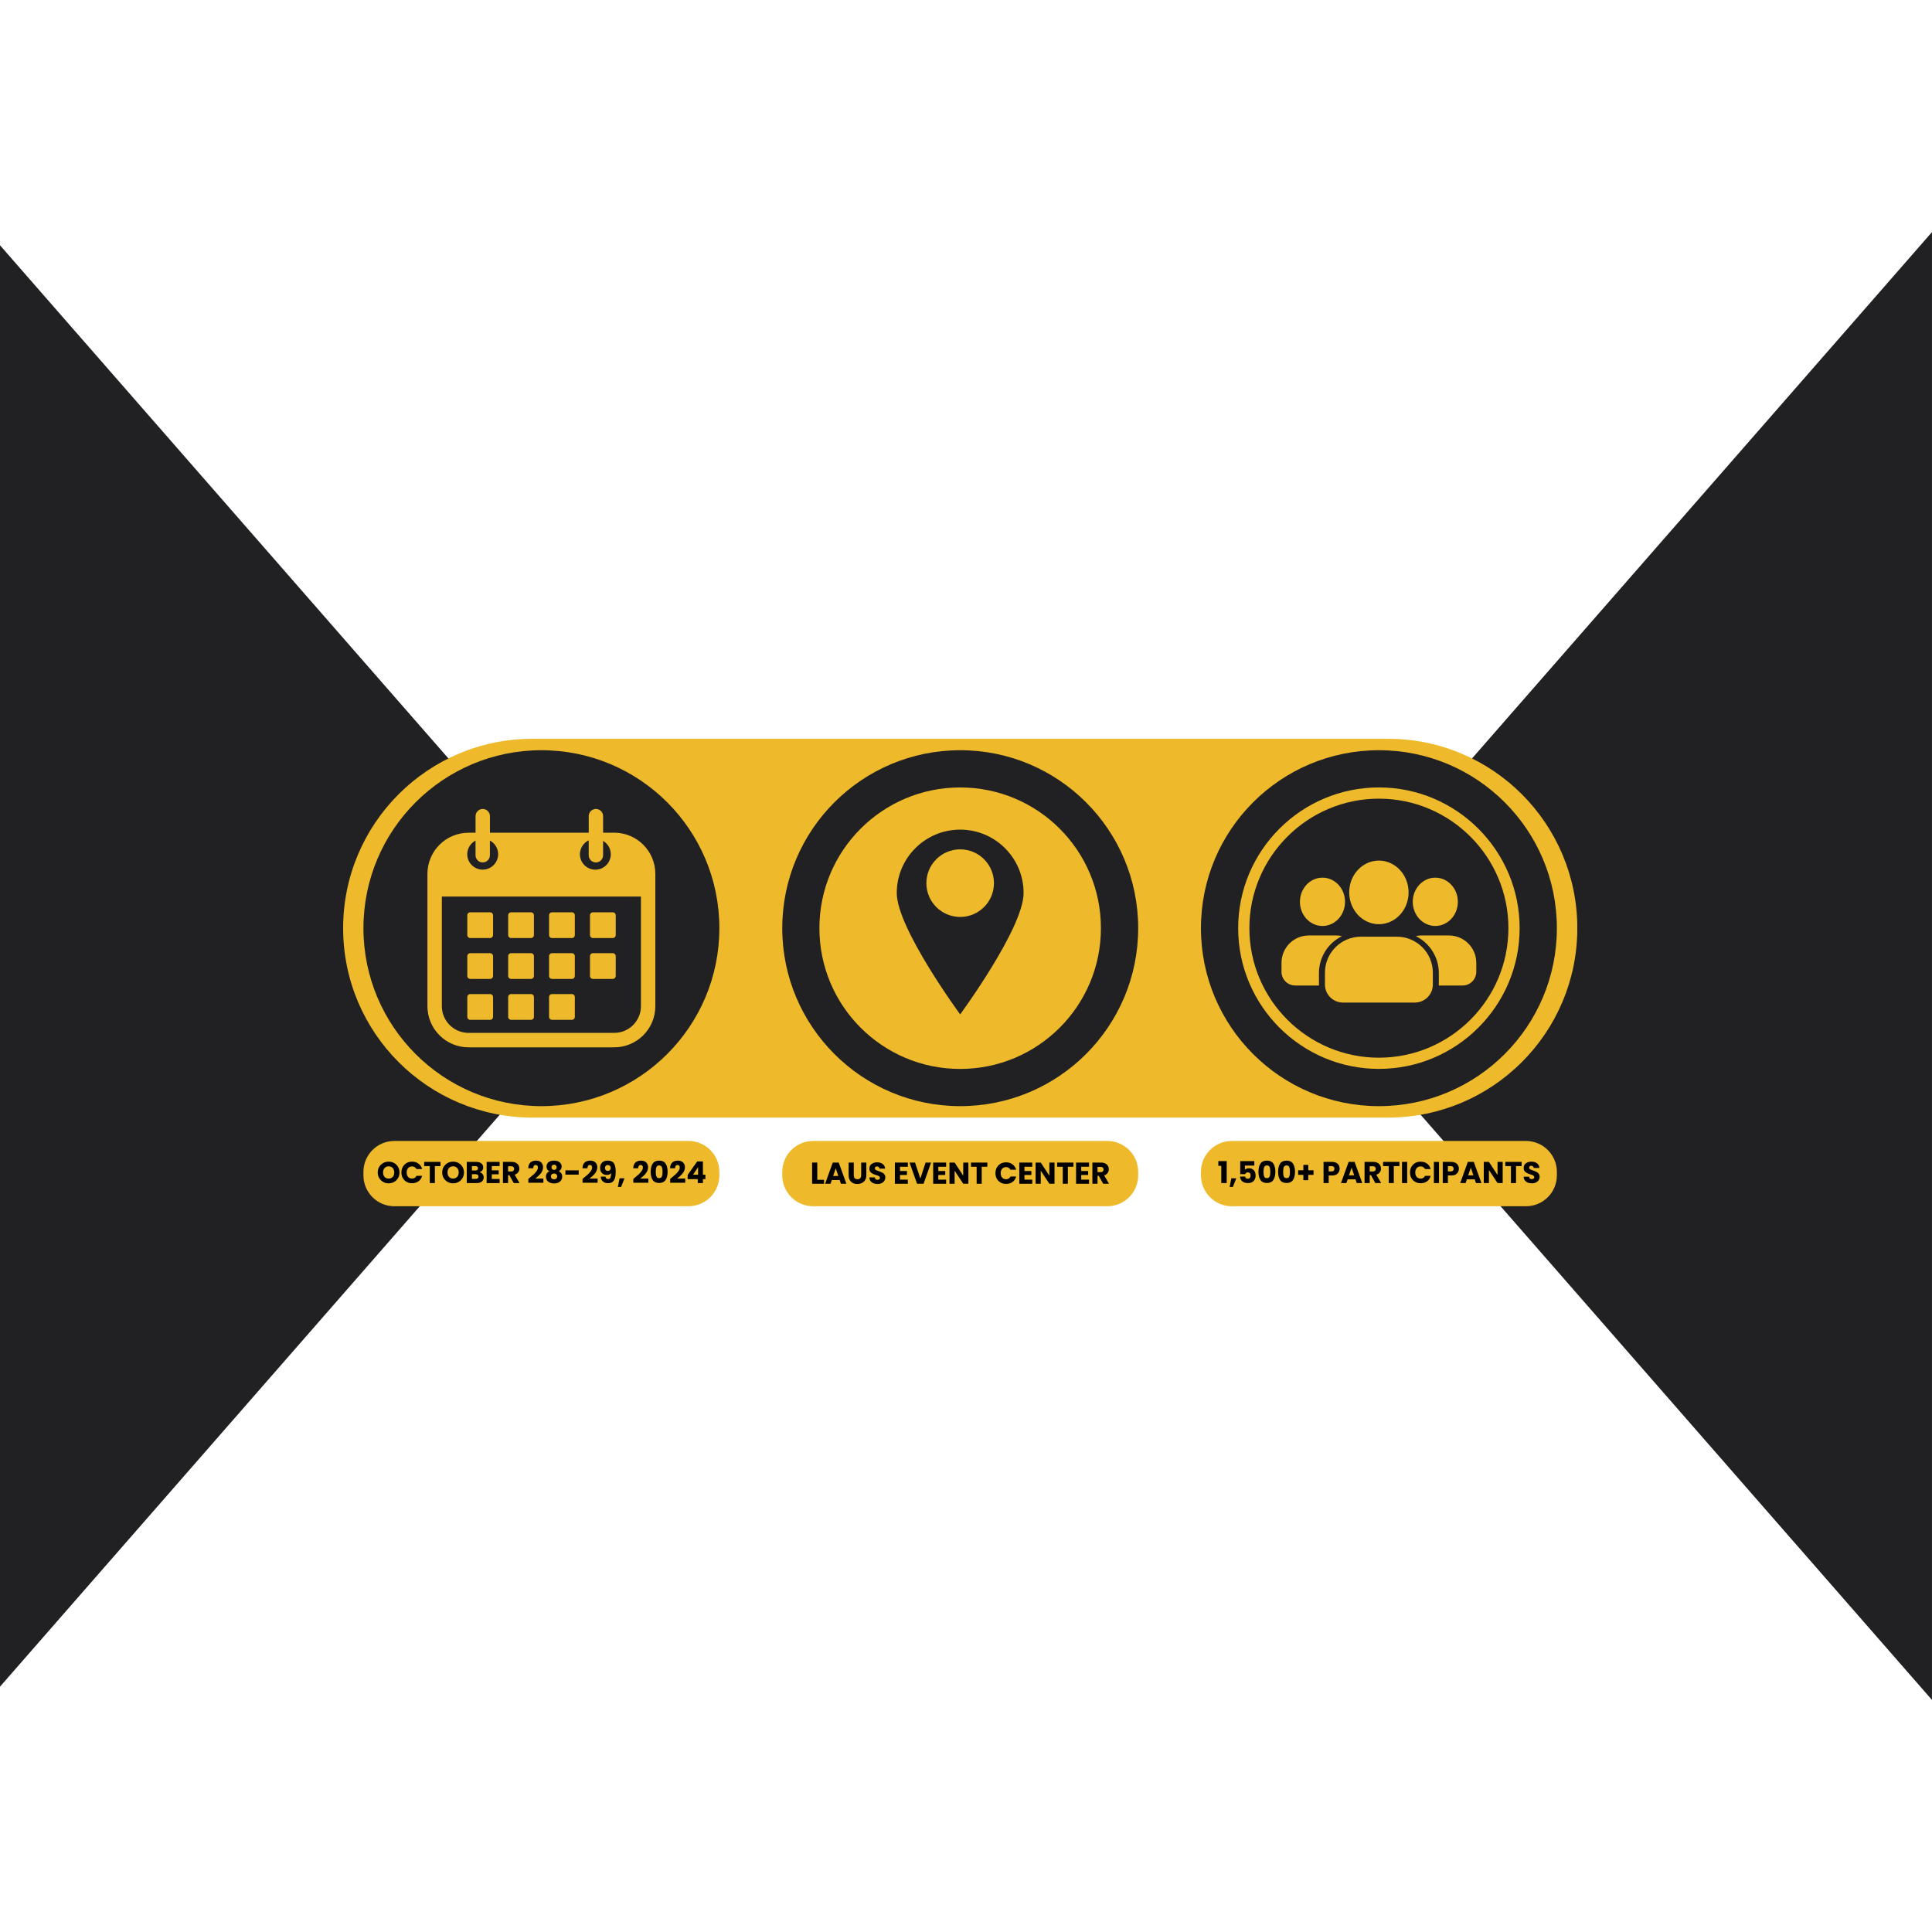 <svg xmlns="http://www.w3.org/2000/svg" xmlns:xlink="http://www.w3.org/1999/xlink" width="500" zoomAndPan="magnify" viewBox="0 0 375 375" height="500" preserveAspectRatio="xMidYMid meet" version="1.0"><defs><g/><clipPath id="fee72a4cae"><path d="M 0 47.57 L 122.234 47.57 L 122.234 327.387 L 0 327.387 Z M 0 47.57 " clip-rule="nonzero"/></clipPath><clipPath id="72c8b30329"><path d="M 122.234 187.496 L -0.004 47.602 L -0.004 327.387 Z M 122.234 187.496 " clip-rule="nonzero"/></clipPath><clipPath id="fc4bccd2b2"><path d="M 250.516 45.047 L 374.996 45.047 L 374.996 329.988 L 250.516 329.988 Z M 250.516 45.047 " clip-rule="nonzero"/></clipPath><clipPath id="f5384573c5"><path d="M 250.516 187.5 L 374.996 329.957 L 374.996 45.047 Z M 250.516 187.5 " clip-rule="nonzero"/></clipPath><clipPath id="3d23d874c3"><path d="M 66.602 143.395 L 306.434 143.395 L 306.434 216.922 L 66.602 216.922 Z M 66.602 143.395 " clip-rule="nonzero"/></clipPath><clipPath id="1bbb4a5395"><path d="M 269.395 143.395 C 289.699 143.395 306.156 159.855 306.156 180.16 C 306.156 200.465 289.699 216.922 269.395 216.922 L 103.367 216.922 C 83.062 216.922 66.602 200.465 66.602 180.16 C 66.602 159.855 83.062 143.395 103.367 143.395 Z M 269.395 143.395 " clip-rule="nonzero"/></clipPath><clipPath id="15059a00e8"><path d="M 70.543 145.617 L 139.629 145.617 L 139.629 214.703 L 70.543 214.703 Z M 70.543 145.617 " clip-rule="nonzero"/></clipPath><clipPath id="b7a2f53a2b"><path d="M 105.086 145.617 C 86.008 145.617 70.543 161.082 70.543 180.16 C 70.543 199.234 86.008 214.703 105.086 214.703 C 124.164 214.703 139.629 199.234 139.629 180.16 C 139.629 161.082 124.164 145.617 105.086 145.617 Z M 105.086 145.617 " clip-rule="nonzero"/></clipPath><clipPath id="9e37223033"><path d="M 151.836 145.617 L 220.922 145.617 L 220.922 214.703 L 151.836 214.703 Z M 151.836 145.617 " clip-rule="nonzero"/></clipPath><clipPath id="4575022ad2"><path d="M 186.379 145.617 C 167.301 145.617 151.836 161.082 151.836 180.16 C 151.836 199.234 167.301 214.703 186.379 214.703 C 205.457 214.703 220.922 199.234 220.922 180.16 C 220.922 161.082 205.457 145.617 186.379 145.617 Z M 186.379 145.617 " clip-rule="nonzero"/></clipPath><clipPath id="538e13516c"><path d="M 233.102 145.617 L 302.188 145.617 L 302.188 214.703 L 233.102 214.703 Z M 233.102 145.617 " clip-rule="nonzero"/></clipPath><clipPath id="ce4fd56c47"><path d="M 267.645 145.617 C 248.566 145.617 233.102 161.082 233.102 180.16 C 233.102 199.234 248.566 214.703 267.645 214.703 C 286.723 214.703 302.188 199.234 302.188 180.16 C 302.188 161.082 286.723 145.617 267.645 145.617 Z M 267.645 145.617 " clip-rule="nonzero"/></clipPath><clipPath id="58926fc2b3"><path d="M 70.543 221.461 L 139.629 221.461 L 139.629 234.133 L 70.543 234.133 Z M 70.543 221.461 " clip-rule="nonzero"/></clipPath><clipPath id="94e9f9f563"><path d="M 76.543 221.461 L 133.629 221.461 C 136.941 221.461 139.629 224.148 139.629 227.461 L 139.629 228.133 C 139.629 231.445 136.941 234.133 133.629 234.133 L 76.543 234.133 C 73.23 234.133 70.543 231.445 70.543 228.133 L 70.543 227.461 C 70.543 224.148 73.23 221.461 76.543 221.461 Z M 76.543 221.461 " clip-rule="nonzero"/></clipPath><clipPath id="00ed61c42f"><path d="M 151.836 221.461 L 220.926 221.461 L 220.926 234.133 L 151.836 234.133 Z M 151.836 221.461 " clip-rule="nonzero"/></clipPath><clipPath id="4e3cd08852"><path d="M 157.836 221.461 L 214.922 221.461 C 218.234 221.461 220.922 224.148 220.922 227.461 L 220.922 228.133 C 220.922 231.445 218.234 234.133 214.922 234.133 L 157.836 234.133 C 154.523 234.133 151.836 231.445 151.836 228.133 L 151.836 227.461 C 151.836 224.148 154.523 221.461 157.836 221.461 Z M 157.836 221.461 " clip-rule="nonzero"/></clipPath><clipPath id="793b1b3f0b"><path d="M 233.102 221.461 L 302.191 221.461 L 302.191 234.133 L 233.102 234.133 Z M 233.102 221.461 " clip-rule="nonzero"/></clipPath><clipPath id="63161a052b"><path d="M 239.102 221.461 L 296.188 221.461 C 299.5 221.461 302.188 224.148 302.188 227.461 L 302.188 228.133 C 302.188 231.445 299.5 234.133 296.188 234.133 L 239.102 234.133 C 235.789 234.133 233.102 231.445 233.102 228.133 L 233.102 227.461 C 233.102 224.148 235.789 221.461 239.102 221.461 Z M 239.102 221.461 " clip-rule="nonzero"/></clipPath><clipPath id="62331a2964"><path d="M 82.965 157 L 127.215 157 L 127.215 203.496 L 82.965 203.496 Z M 82.965 157 " clip-rule="nonzero"/></clipPath><clipPath id="c9b30011d9"><path d="M 159.047 152.84 L 213.797 152.84 L 213.797 207.59 L 159.047 207.59 Z M 159.047 152.84 " clip-rule="nonzero"/></clipPath><clipPath id="2dd8ef4f93"><path d="M 240.328 152.84 L 295 152.84 L 295 207.59 L 240.328 207.59 Z M 240.328 152.84 " clip-rule="nonzero"/></clipPath></defs><g clip-path="url(#fee72a4cae)"><g clip-path="url(#72c8b30329)"><path fill="#212123" d="M -0.004 327.387 L -0.004 47.57 L 122.234 47.57 L 122.234 327.387 Z M -0.004 327.387 " fill-opacity="1" fill-rule="nonzero"/></g></g><g clip-path="url(#fc4bccd2b2)"><g clip-path="url(#f5384573c5)"><path fill="#212123" d="M 374.996 45.047 L 374.996 329.988 L 250.516 329.988 L 250.516 45.047 Z M 374.996 45.047 " fill-opacity="1" fill-rule="nonzero"/></g></g><g clip-path="url(#3d23d874c3)"><g clip-path="url(#1bbb4a5395)"><path fill="#eeba2b" d="M 66.602 143.395 L 306.145 143.395 L 306.145 216.922 L 66.602 216.922 Z M 66.602 143.395 " fill-opacity="1" fill-rule="nonzero"/></g></g><g clip-path="url(#15059a00e8)"><g clip-path="url(#b7a2f53a2b)"><path fill="#212123" d="M 70.543 145.617 L 139.629 145.617 L 139.629 214.703 L 70.543 214.703 Z M 70.543 145.617 " fill-opacity="1" fill-rule="nonzero"/></g></g><g clip-path="url(#9e37223033)"><g clip-path="url(#4575022ad2)"><path fill="#212123" d="M 151.836 145.617 L 220.922 145.617 L 220.922 214.703 L 151.836 214.703 Z M 151.836 145.617 " fill-opacity="1" fill-rule="nonzero"/></g></g><g clip-path="url(#538e13516c)"><g clip-path="url(#ce4fd56c47)"><path fill="#212123" d="M 233.102 145.617 L 302.188 145.617 L 302.188 214.703 L 233.102 214.703 Z M 233.102 145.617 " fill-opacity="1" fill-rule="nonzero"/></g></g><g clip-path="url(#58926fc2b3)"><g clip-path="url(#94e9f9f563)"><path fill="#eeba2b" d="M 70.543 221.461 L 139.629 221.461 L 139.629 234.133 L 70.543 234.133 Z M 70.543 221.461 " fill-opacity="1" fill-rule="nonzero"/></g></g><g clip-path="url(#00ed61c42f)"><g clip-path="url(#4e3cd08852)"><path fill="#eeba2b" d="M 151.836 221.461 L 220.926 221.461 L 220.926 234.133 L 151.836 234.133 Z M 151.836 221.461 " fill-opacity="1" fill-rule="nonzero"/></g></g><g clip-path="url(#793b1b3f0b)"><g clip-path="url(#63161a052b)"><path fill="#eeba2b" d="M 233.102 221.461 L 302.191 221.461 L 302.191 234.133 L 233.102 234.133 Z M 233.102 221.461 " fill-opacity="1" fill-rule="nonzero"/></g></g><g fill="#000000" fill-opacity="1"><g transform="translate(73.134, 229.633)"><g><path d="M 2.297 0.047 C 1.91 0.047 1.555 -0.039 1.234 -0.219 C 0.922 -0.406 0.664 -0.656 0.469 -0.969 C 0.281 -1.289 0.188 -1.656 0.188 -2.062 C 0.188 -2.469 0.281 -2.828 0.469 -3.141 C 0.664 -3.461 0.922 -3.711 1.234 -3.891 C 1.555 -4.066 1.91 -4.156 2.297 -4.156 C 2.68 -4.156 3.035 -4.066 3.359 -3.891 C 3.68 -3.711 3.938 -3.461 4.125 -3.141 C 4.312 -2.828 4.406 -2.469 4.406 -2.062 C 4.406 -1.656 4.312 -1.289 4.125 -0.969 C 3.938 -0.656 3.68 -0.406 3.359 -0.219 C 3.035 -0.039 2.68 0.047 2.297 0.047 Z M 2.297 -0.875 C 2.629 -0.875 2.895 -0.984 3.094 -1.203 C 3.289 -1.422 3.391 -1.707 3.391 -2.062 C 3.391 -2.426 3.289 -2.711 3.094 -2.922 C 2.895 -3.141 2.629 -3.25 2.297 -3.25 C 1.973 -3.25 1.711 -3.141 1.516 -2.922 C 1.316 -2.711 1.219 -2.426 1.219 -2.062 C 1.219 -1.695 1.316 -1.406 1.516 -1.188 C 1.711 -0.977 1.973 -0.875 2.297 -0.875 Z M 2.297 -0.875 "/></g></g></g><g fill="#000000" fill-opacity="1"><g transform="translate(77.731, 229.633)"><g><path d="M 0.188 -2.062 C 0.188 -2.469 0.273 -2.828 0.453 -3.141 C 0.629 -3.461 0.875 -3.711 1.188 -3.891 C 1.5 -4.066 1.852 -4.156 2.25 -4.156 C 2.738 -4.156 3.156 -4.023 3.5 -3.766 C 3.852 -3.504 4.086 -3.156 4.203 -2.719 L 3.109 -2.719 C 3.023 -2.883 2.906 -3.008 2.75 -3.094 C 2.602 -3.188 2.438 -3.234 2.25 -3.234 C 1.938 -3.234 1.68 -3.125 1.484 -2.906 C 1.297 -2.695 1.203 -2.414 1.203 -2.062 C 1.203 -1.695 1.297 -1.406 1.484 -1.188 C 1.68 -0.977 1.938 -0.875 2.25 -0.875 C 2.438 -0.875 2.602 -0.914 2.75 -1 C 2.906 -1.094 3.023 -1.227 3.109 -1.406 L 4.203 -1.406 C 4.086 -0.957 3.852 -0.602 3.5 -0.344 C 3.156 -0.094 2.738 0.031 2.25 0.031 C 1.852 0.031 1.5 -0.055 1.188 -0.234 C 0.875 -0.41 0.629 -0.656 0.453 -0.969 C 0.273 -1.289 0.188 -1.656 0.188 -2.062 Z M 0.188 -2.062 "/></g></g></g><g fill="#000000" fill-opacity="1"><g transform="translate(82.189, 229.633)"><g><path d="M 3.312 -4.109 L 3.312 -3.297 L 2.219 -3.297 L 2.219 0 L 1.234 0 L 1.234 -3.297 L 0.141 -3.297 L 0.141 -4.109 Z M 3.312 -4.109 "/></g></g></g><g fill="#000000" fill-opacity="1"><g transform="translate(85.645, 229.633)"><g><path d="M 2.297 0.047 C 1.91 0.047 1.555 -0.039 1.234 -0.219 C 0.922 -0.406 0.664 -0.656 0.469 -0.969 C 0.281 -1.289 0.188 -1.656 0.188 -2.062 C 0.188 -2.469 0.281 -2.828 0.469 -3.141 C 0.664 -3.461 0.922 -3.711 1.234 -3.891 C 1.555 -4.066 1.91 -4.156 2.297 -4.156 C 2.68 -4.156 3.035 -4.066 3.359 -3.891 C 3.68 -3.711 3.938 -3.461 4.125 -3.141 C 4.312 -2.828 4.406 -2.469 4.406 -2.062 C 4.406 -1.656 4.312 -1.289 4.125 -0.969 C 3.938 -0.656 3.68 -0.406 3.359 -0.219 C 3.035 -0.039 2.68 0.047 2.297 0.047 Z M 2.297 -0.875 C 2.629 -0.875 2.895 -0.984 3.094 -1.203 C 3.289 -1.422 3.391 -1.707 3.391 -2.062 C 3.391 -2.426 3.289 -2.711 3.094 -2.922 C 2.895 -3.141 2.629 -3.25 2.297 -3.25 C 1.973 -3.25 1.711 -3.141 1.516 -2.922 C 1.316 -2.711 1.219 -2.426 1.219 -2.062 C 1.219 -1.695 1.316 -1.406 1.516 -1.188 C 1.711 -0.977 1.973 -0.875 2.297 -0.875 Z M 2.297 -0.875 "/></g></g></g><g fill="#000000" fill-opacity="1"><g transform="translate(90.243, 229.633)"><g><path d="M 2.844 -2.109 C 3.082 -2.055 3.273 -1.938 3.422 -1.75 C 3.566 -1.562 3.641 -1.348 3.641 -1.109 C 3.641 -0.773 3.52 -0.504 3.281 -0.297 C 3.039 -0.098 2.703 0 2.266 0 L 0.359 0 L 0.359 -4.109 L 2.203 -4.109 C 2.617 -4.109 2.945 -4.008 3.188 -3.812 C 3.426 -3.625 3.547 -3.363 3.547 -3.031 C 3.547 -2.789 3.477 -2.594 3.344 -2.438 C 3.219 -2.281 3.051 -2.172 2.844 -2.109 Z M 1.359 -2.438 L 2.016 -2.438 C 2.18 -2.438 2.305 -2.473 2.391 -2.547 C 2.484 -2.617 2.531 -2.727 2.531 -2.875 C 2.531 -3.008 2.484 -3.113 2.391 -3.188 C 2.305 -3.258 2.18 -3.297 2.016 -3.297 L 1.359 -3.297 Z M 2.094 -0.812 C 2.258 -0.812 2.391 -0.848 2.484 -0.922 C 2.578 -0.992 2.625 -1.102 2.625 -1.25 C 2.625 -1.395 2.578 -1.508 2.484 -1.594 C 2.391 -1.676 2.258 -1.719 2.094 -1.719 L 1.359 -1.719 L 1.359 -0.812 Z M 2.094 -0.812 "/></g></g></g><g fill="#000000" fill-opacity="1"><g transform="translate(94.097, 229.633)"><g><path d="M 1.359 -3.297 L 1.359 -2.469 L 2.703 -2.469 L 2.703 -1.703 L 1.359 -1.703 L 1.359 -0.797 L 2.875 -0.797 L 2.875 0 L 0.359 0 L 0.359 -4.109 L 2.875 -4.109 L 2.875 -3.297 Z M 1.359 -3.297 "/></g></g></g><g fill="#000000" fill-opacity="1"><g transform="translate(97.262, 229.633)"><g><path d="M 2.453 0 L 1.594 -1.547 L 1.359 -1.547 L 1.359 0 L 0.359 0 L 0.359 -4.109 L 2.047 -4.109 C 2.367 -4.109 2.641 -4.051 2.859 -3.938 C 3.086 -3.82 3.258 -3.664 3.375 -3.469 C 3.488 -3.27 3.547 -3.051 3.547 -2.812 C 3.547 -2.539 3.469 -2.297 3.312 -2.078 C 3.156 -1.867 2.93 -1.719 2.641 -1.625 L 3.578 0 Z M 1.359 -2.25 L 1.984 -2.25 C 2.16 -2.25 2.297 -2.297 2.391 -2.391 C 2.484 -2.484 2.531 -2.609 2.531 -2.766 C 2.531 -2.922 2.484 -3.039 2.391 -3.125 C 2.297 -3.219 2.16 -3.266 1.984 -3.266 L 1.359 -3.266 Z M 1.359 -2.25 "/></g></g></g><g fill="#000000" fill-opacity="1"><g transform="translate(101.075, 229.633)"><g/></g></g><g fill="#000000" fill-opacity="1"><g transform="translate(102.315, 229.633)"><g><path d="M 0.234 -0.797 C 0.359 -0.898 0.414 -0.953 0.406 -0.953 C 0.789 -1.266 1.094 -1.52 1.312 -1.719 C 1.531 -1.926 1.711 -2.141 1.859 -2.359 C 2.016 -2.578 2.094 -2.797 2.094 -3.016 C 2.094 -3.172 2.055 -3.289 1.984 -3.375 C 1.91 -3.469 1.801 -3.516 1.656 -3.516 C 1.508 -3.516 1.395 -3.457 1.312 -3.344 C 1.227 -3.238 1.188 -3.082 1.188 -2.875 L 0.219 -2.875 C 0.227 -3.207 0.297 -3.484 0.422 -3.703 C 0.555 -3.93 0.734 -4.098 0.953 -4.203 C 1.18 -4.305 1.426 -4.359 1.688 -4.359 C 2.156 -4.359 2.504 -4.238 2.734 -4 C 2.973 -3.758 3.094 -3.453 3.094 -3.078 C 3.094 -2.66 2.953 -2.27 2.672 -1.906 C 2.391 -1.551 2.023 -1.207 1.578 -0.875 L 3.156 -0.875 L 3.156 -0.062 L 0.234 -0.062 Z M 0.234 -0.797 "/></g></g></g><g fill="#000000" fill-opacity="1"><g transform="translate(105.655, 229.633)"><g><path d="M 0.969 -2.297 C 0.602 -2.484 0.422 -2.785 0.422 -3.203 C 0.422 -3.422 0.473 -3.613 0.578 -3.781 C 0.68 -3.957 0.844 -4.098 1.062 -4.203 C 1.289 -4.305 1.566 -4.359 1.891 -4.359 C 2.211 -4.359 2.484 -4.305 2.703 -4.203 C 2.922 -4.098 3.082 -3.957 3.188 -3.781 C 3.301 -3.613 3.359 -3.422 3.359 -3.203 C 3.359 -2.992 3.305 -2.812 3.203 -2.656 C 3.109 -2.5 2.977 -2.379 2.812 -2.297 C 3.02 -2.191 3.18 -2.051 3.297 -1.875 C 3.41 -1.695 3.469 -1.488 3.469 -1.25 C 3.469 -0.969 3.395 -0.727 3.25 -0.531 C 3.113 -0.332 2.926 -0.18 2.688 -0.078 C 2.445 0.023 2.18 0.078 1.891 0.078 C 1.598 0.078 1.332 0.023 1.094 -0.078 C 0.852 -0.18 0.66 -0.332 0.516 -0.531 C 0.379 -0.727 0.312 -0.969 0.312 -1.25 C 0.312 -1.488 0.367 -1.695 0.484 -1.875 C 0.598 -2.051 0.758 -2.191 0.969 -2.297 Z M 2.391 -3.062 C 2.391 -3.219 2.344 -3.336 2.25 -3.422 C 2.164 -3.516 2.047 -3.562 1.891 -3.562 C 1.742 -3.562 1.625 -3.516 1.531 -3.422 C 1.438 -3.336 1.391 -3.211 1.391 -3.047 C 1.391 -2.898 1.438 -2.781 1.531 -2.688 C 1.625 -2.602 1.742 -2.562 1.891 -2.562 C 2.035 -2.562 2.156 -2.602 2.25 -2.688 C 2.344 -2.781 2.391 -2.906 2.391 -3.062 Z M 1.891 -1.859 C 1.711 -1.859 1.566 -1.805 1.453 -1.703 C 1.336 -1.609 1.281 -1.473 1.281 -1.297 C 1.281 -1.129 1.332 -0.992 1.438 -0.891 C 1.551 -0.785 1.703 -0.734 1.891 -0.734 C 2.078 -0.734 2.223 -0.785 2.328 -0.891 C 2.441 -0.992 2.5 -1.129 2.5 -1.297 C 2.5 -1.461 2.441 -1.598 2.328 -1.703 C 2.211 -1.805 2.066 -1.859 1.891 -1.859 Z M 1.891 -1.859 "/></g></g></g><g fill="#000000" fill-opacity="1"><g transform="translate(109.446, 229.633)"><g><path d="M 2.875 -2.469 L 2.875 -1.641 L 0.297 -1.641 L 0.297 -2.469 Z M 2.875 -2.469 "/></g></g></g><g fill="#000000" fill-opacity="1"><g transform="translate(112.838, 229.633)"><g><path d="M 0.234 -0.797 C 0.359 -0.898 0.414 -0.953 0.406 -0.953 C 0.789 -1.266 1.094 -1.52 1.312 -1.719 C 1.531 -1.926 1.711 -2.141 1.859 -2.359 C 2.016 -2.578 2.094 -2.797 2.094 -3.016 C 2.094 -3.172 2.055 -3.289 1.984 -3.375 C 1.91 -3.469 1.801 -3.516 1.656 -3.516 C 1.508 -3.516 1.395 -3.457 1.312 -3.344 C 1.227 -3.238 1.188 -3.082 1.188 -2.875 L 0.219 -2.875 C 0.227 -3.207 0.297 -3.484 0.422 -3.703 C 0.555 -3.93 0.734 -4.098 0.953 -4.203 C 1.18 -4.305 1.426 -4.359 1.688 -4.359 C 2.156 -4.359 2.504 -4.238 2.734 -4 C 2.973 -3.758 3.094 -3.453 3.094 -3.078 C 3.094 -2.66 2.953 -2.27 2.672 -1.906 C 2.391 -1.551 2.023 -1.207 1.578 -0.875 L 3.156 -0.875 L 3.156 -0.062 L 0.234 -0.062 Z M 0.234 -0.797 "/></g></g></g><g fill="#000000" fill-opacity="1"><g transform="translate(116.178, 229.633)"><g><path d="M 1.344 -1.25 C 1.395 -0.938 1.57 -0.781 1.875 -0.781 C 2.082 -0.781 2.227 -0.875 2.312 -1.062 C 2.395 -1.25 2.438 -1.547 2.438 -1.953 C 2.352 -1.836 2.238 -1.742 2.094 -1.672 C 1.945 -1.609 1.781 -1.578 1.594 -1.578 C 1.344 -1.578 1.117 -1.629 0.922 -1.734 C 0.734 -1.836 0.582 -1.988 0.469 -2.188 C 0.352 -2.395 0.297 -2.645 0.297 -2.938 C 0.297 -3.227 0.352 -3.477 0.469 -3.688 C 0.594 -3.906 0.766 -4.07 0.984 -4.188 C 1.211 -4.301 1.473 -4.359 1.766 -4.359 C 2.348 -4.359 2.754 -4.18 2.984 -3.828 C 3.211 -3.473 3.328 -2.945 3.328 -2.25 C 3.328 -1.738 3.281 -1.316 3.188 -0.984 C 3.094 -0.66 2.938 -0.41 2.719 -0.234 C 2.508 -0.066 2.219 0.016 1.844 0.016 C 1.539 0.016 1.285 -0.039 1.078 -0.156 C 0.867 -0.27 0.707 -0.422 0.594 -0.609 C 0.488 -0.805 0.43 -1.02 0.422 -1.25 Z M 1.828 -2.359 C 1.984 -2.359 2.109 -2.41 2.203 -2.516 C 2.305 -2.617 2.359 -2.754 2.359 -2.922 C 2.359 -3.109 2.305 -3.25 2.203 -3.344 C 2.109 -3.445 1.973 -3.5 1.797 -3.5 C 1.629 -3.5 1.492 -3.445 1.391 -3.344 C 1.297 -3.25 1.25 -3.109 1.25 -2.922 C 1.25 -2.754 1.297 -2.617 1.391 -2.516 C 1.492 -2.41 1.641 -2.359 1.828 -2.359 Z M 1.828 -2.359 "/></g></g></g><g fill="#000000" fill-opacity="1"><g transform="translate(119.775, 229.633)"><g><path d="M 1.438 -0.922 L 0.781 0.75 L 0.156 0.75 L 0.484 -0.922 Z M 1.438 -0.922 "/></g></g></g><g fill="#000000" fill-opacity="1"><g transform="translate(121.454, 229.633)"><g/></g></g><g fill="#000000" fill-opacity="1"><g transform="translate(122.694, 229.633)"><g><path d="M 0.234 -0.797 C 0.359 -0.898 0.414 -0.953 0.406 -0.953 C 0.789 -1.266 1.094 -1.52 1.312 -1.719 C 1.531 -1.926 1.711 -2.141 1.859 -2.359 C 2.016 -2.578 2.094 -2.797 2.094 -3.016 C 2.094 -3.172 2.055 -3.289 1.984 -3.375 C 1.91 -3.469 1.801 -3.516 1.656 -3.516 C 1.508 -3.516 1.395 -3.457 1.312 -3.344 C 1.227 -3.238 1.188 -3.082 1.188 -2.875 L 0.219 -2.875 C 0.227 -3.207 0.297 -3.484 0.422 -3.703 C 0.555 -3.93 0.734 -4.098 0.953 -4.203 C 1.18 -4.305 1.426 -4.359 1.688 -4.359 C 2.156 -4.359 2.504 -4.238 2.734 -4 C 2.973 -3.758 3.094 -3.453 3.094 -3.078 C 3.094 -2.66 2.953 -2.27 2.672 -1.906 C 2.391 -1.551 2.023 -1.207 1.578 -0.875 L 3.156 -0.875 L 3.156 -0.062 L 0.234 -0.062 Z M 0.234 -0.797 "/></g></g></g><g fill="#000000" fill-opacity="1"><g transform="translate(126.034, 229.633)"><g><path d="M 0.266 -2.188 C 0.266 -2.863 0.395 -3.395 0.656 -3.781 C 0.914 -4.164 1.332 -4.359 1.906 -4.359 C 2.477 -4.359 2.895 -4.164 3.156 -3.781 C 3.414 -3.395 3.547 -2.863 3.547 -2.188 C 3.547 -1.508 3.414 -0.977 3.156 -0.594 C 2.895 -0.207 2.477 -0.016 1.906 -0.016 C 1.332 -0.016 0.914 -0.207 0.656 -0.594 C 0.395 -0.977 0.266 -1.508 0.266 -2.188 Z M 2.562 -2.188 C 2.562 -2.582 2.52 -2.883 2.438 -3.094 C 2.352 -3.312 2.176 -3.422 1.906 -3.422 C 1.633 -3.422 1.457 -3.312 1.375 -3.094 C 1.289 -2.883 1.25 -2.582 1.25 -2.188 C 1.25 -1.926 1.266 -1.707 1.297 -1.531 C 1.328 -1.363 1.391 -1.223 1.484 -1.109 C 1.578 -1.004 1.719 -0.953 1.906 -0.953 C 2.094 -0.953 2.234 -1.004 2.328 -1.109 C 2.422 -1.223 2.484 -1.363 2.516 -1.531 C 2.547 -1.707 2.562 -1.926 2.562 -2.188 Z M 2.562 -2.188 "/></g></g></g><g fill="#000000" fill-opacity="1"><g transform="translate(129.847, 229.633)"><g><path d="M 0.234 -0.797 C 0.359 -0.898 0.414 -0.953 0.406 -0.953 C 0.789 -1.266 1.094 -1.52 1.312 -1.719 C 1.531 -1.926 1.711 -2.141 1.859 -2.359 C 2.016 -2.578 2.094 -2.797 2.094 -3.016 C 2.094 -3.172 2.055 -3.289 1.984 -3.375 C 1.91 -3.469 1.801 -3.516 1.656 -3.516 C 1.508 -3.516 1.395 -3.457 1.312 -3.344 C 1.227 -3.238 1.188 -3.082 1.188 -2.875 L 0.219 -2.875 C 0.227 -3.207 0.297 -3.484 0.422 -3.703 C 0.555 -3.93 0.734 -4.098 0.953 -4.203 C 1.18 -4.305 1.426 -4.359 1.688 -4.359 C 2.156 -4.359 2.504 -4.238 2.734 -4 C 2.973 -3.758 3.094 -3.453 3.094 -3.078 C 3.094 -2.66 2.953 -2.27 2.672 -1.906 C 2.391 -1.551 2.023 -1.207 1.578 -0.875 L 3.156 -0.875 L 3.156 -0.062 L 0.234 -0.062 Z M 0.234 -0.797 "/></g></g></g><g fill="#000000" fill-opacity="1"><g transform="translate(133.187, 229.633)"><g><path d="M 0.281 -0.766 L 0.281 -1.562 L 2.141 -4.203 L 3.25 -4.203 L 3.25 -1.625 L 3.734 -1.625 L 3.734 -0.766 L 3.25 -0.766 L 3.25 0 L 2.25 0 L 2.25 -0.766 Z M 2.312 -3.109 L 1.344 -1.625 L 2.312 -1.625 Z M 2.312 -3.109 "/></g></g></g><g fill="#000000" fill-opacity="1"><g transform="translate(157.273, 229.764)"><g><path d="M 1.359 -0.766 L 2.672 -0.766 L 2.672 0 L 0.359 0 L 0.359 -4.109 L 1.359 -4.109 Z M 1.359 -0.766 "/></g></g></g><g fill="#000000" fill-opacity="1"><g transform="translate(160.063, 229.764)"><g><path d="M 2.922 -0.719 L 1.391 -0.719 L 1.141 0 L 0.094 0 L 1.578 -4.109 L 2.734 -4.109 L 4.219 0 L 3.156 0 Z M 2.656 -1.5 L 2.156 -3 L 1.641 -1.5 Z M 2.656 -1.5 "/></g></g></g><g fill="#000000" fill-opacity="1"><g transform="translate(164.374, 229.764)"><g><path d="M 1.344 -4.109 L 1.344 -1.641 C 1.344 -1.398 1.398 -1.211 1.516 -1.078 C 1.641 -0.941 1.82 -0.875 2.062 -0.875 C 2.289 -0.875 2.469 -0.941 2.594 -1.078 C 2.719 -1.211 2.781 -1.398 2.781 -1.641 L 2.781 -4.109 L 3.781 -4.109 L 3.781 -1.656 C 3.781 -1.289 3.703 -0.977 3.547 -0.719 C 3.391 -0.469 3.18 -0.273 2.922 -0.141 C 2.66 -0.016 2.367 0.047 2.047 0.047 C 1.711 0.047 1.414 -0.016 1.156 -0.141 C 0.906 -0.273 0.707 -0.469 0.562 -0.719 C 0.414 -0.977 0.344 -1.289 0.344 -1.656 L 0.344 -4.109 Z M 1.344 -4.109 "/></g></g></g><g fill="#000000" fill-opacity="1"><g transform="translate(168.497, 229.764)"><g><path d="M 1.844 0.047 C 1.539 0.047 1.27 0 1.031 -0.094 C 0.801 -0.195 0.613 -0.344 0.469 -0.531 C 0.32 -0.727 0.25 -0.961 0.25 -1.234 L 1.312 -1.234 C 1.32 -1.078 1.367 -0.957 1.453 -0.875 C 1.547 -0.801 1.664 -0.766 1.812 -0.766 C 1.969 -0.766 2.086 -0.797 2.172 -0.859 C 2.254 -0.93 2.297 -1.023 2.297 -1.141 C 2.297 -1.242 2.258 -1.328 2.188 -1.391 C 2.125 -1.461 2.039 -1.52 1.938 -1.562 C 1.844 -1.602 1.703 -1.648 1.516 -1.703 C 1.254 -1.785 1.039 -1.867 0.875 -1.953 C 0.707 -2.035 0.562 -2.156 0.438 -2.312 C 0.312 -2.469 0.25 -2.676 0.25 -2.938 C 0.25 -3.32 0.391 -3.617 0.672 -3.828 C 0.953 -4.047 1.312 -4.156 1.75 -4.156 C 2.207 -4.156 2.57 -4.047 2.844 -3.828 C 3.125 -3.617 3.273 -3.32 3.297 -2.938 L 2.203 -2.938 C 2.203 -3.062 2.156 -3.16 2.062 -3.234 C 1.969 -3.316 1.852 -3.359 1.719 -3.359 C 1.594 -3.359 1.492 -3.328 1.422 -3.266 C 1.348 -3.203 1.312 -3.109 1.312 -2.984 C 1.312 -2.848 1.375 -2.742 1.5 -2.672 C 1.625 -2.598 1.82 -2.52 2.094 -2.438 C 2.352 -2.344 2.566 -2.254 2.734 -2.172 C 2.898 -2.098 3.039 -1.984 3.156 -1.828 C 3.281 -1.672 3.344 -1.469 3.344 -1.219 C 3.344 -0.988 3.281 -0.773 3.156 -0.578 C 3.039 -0.391 2.867 -0.238 2.641 -0.125 C 2.422 -0.008 2.156 0.047 1.844 0.047 Z M 1.844 0.047 "/></g></g></g><g fill="#000000" fill-opacity="1"><g transform="translate(172.095, 229.764)"><g/></g></g><g fill="#000000" fill-opacity="1"><g transform="translate(173.335, 229.764)"><g><path d="M 1.359 -3.297 L 1.359 -2.469 L 2.703 -2.469 L 2.703 -1.703 L 1.359 -1.703 L 1.359 -0.797 L 2.875 -0.797 L 2.875 0 L 0.359 0 L 0.359 -4.109 L 2.875 -4.109 L 2.875 -3.297 Z M 1.359 -3.297 "/></g></g></g><g fill="#000000" fill-opacity="1"><g transform="translate(176.499, 229.764)"><g><path d="M 4.219 -4.109 L 2.766 0 L 1.5 0 L 0.047 -4.109 L 1.109 -4.109 L 2.141 -1 L 3.156 -4.109 Z M 4.219 -4.109 "/></g></g></g><g fill="#000000" fill-opacity="1"><g transform="translate(180.769, 229.764)"><g><path d="M 1.359 -3.297 L 1.359 -2.469 L 2.703 -2.469 L 2.703 -1.703 L 1.359 -1.703 L 1.359 -0.797 L 2.875 -0.797 L 2.875 0 L 0.359 0 L 0.359 -4.109 L 2.875 -4.109 L 2.875 -3.297 Z M 1.359 -3.297 "/></g></g></g><g fill="#000000" fill-opacity="1"><g transform="translate(183.933, 229.764)"><g><path d="M 4.031 0 L 3.031 0 L 1.359 -2.531 L 1.359 0 L 0.359 0 L 0.359 -4.109 L 1.359 -4.109 L 3.031 -1.562 L 3.031 -4.109 L 4.031 -4.109 Z M 4.031 0 "/></g></g></g><g fill="#000000" fill-opacity="1"><g transform="translate(188.332, 229.764)"><g><path d="M 3.312 -4.109 L 3.312 -3.297 L 2.219 -3.297 L 2.219 0 L 1.234 0 L 1.234 -3.297 L 0.141 -3.297 L 0.141 -4.109 Z M 3.312 -4.109 "/></g></g></g><g fill="#000000" fill-opacity="1"><g transform="translate(191.789, 229.764)"><g/></g></g><g fill="#000000" fill-opacity="1"><g transform="translate(193.029, 229.764)"><g><path d="M 0.188 -2.062 C 0.188 -2.469 0.273 -2.828 0.453 -3.141 C 0.629 -3.461 0.875 -3.711 1.188 -3.891 C 1.5 -4.066 1.852 -4.156 2.25 -4.156 C 2.738 -4.156 3.156 -4.023 3.5 -3.766 C 3.852 -3.504 4.086 -3.156 4.203 -2.719 L 3.109 -2.719 C 3.023 -2.883 2.906 -3.008 2.75 -3.094 C 2.602 -3.188 2.438 -3.234 2.25 -3.234 C 1.938 -3.234 1.68 -3.125 1.484 -2.906 C 1.297 -2.695 1.203 -2.414 1.203 -2.062 C 1.203 -1.695 1.297 -1.406 1.484 -1.188 C 1.68 -0.977 1.938 -0.875 2.25 -0.875 C 2.438 -0.875 2.602 -0.914 2.75 -1 C 2.906 -1.094 3.023 -1.227 3.109 -1.406 L 4.203 -1.406 C 4.086 -0.957 3.852 -0.602 3.5 -0.344 C 3.156 -0.094 2.738 0.031 2.25 0.031 C 1.852 0.031 1.5 -0.055 1.188 -0.234 C 0.875 -0.41 0.629 -0.656 0.453 -0.969 C 0.273 -1.289 0.188 -1.656 0.188 -2.062 Z M 0.188 -2.062 "/></g></g></g><g fill="#000000" fill-opacity="1"><g transform="translate(197.486, 229.764)"><g><path d="M 1.359 -3.297 L 1.359 -2.469 L 2.703 -2.469 L 2.703 -1.703 L 1.359 -1.703 L 1.359 -0.797 L 2.875 -0.797 L 2.875 0 L 0.359 0 L 0.359 -4.109 L 2.875 -4.109 L 2.875 -3.297 Z M 1.359 -3.297 "/></g></g></g><g fill="#000000" fill-opacity="1"><g transform="translate(200.65, 229.764)"><g><path d="M 4.031 0 L 3.031 0 L 1.359 -2.531 L 1.359 0 L 0.359 0 L 0.359 -4.109 L 1.359 -4.109 L 3.031 -1.562 L 3.031 -4.109 L 4.031 -4.109 Z M 4.031 0 "/></g></g></g><g fill="#000000" fill-opacity="1"><g transform="translate(205.049, 229.764)"><g><path d="M 3.312 -4.109 L 3.312 -3.297 L 2.219 -3.297 L 2.219 0 L 1.234 0 L 1.234 -3.297 L 0.141 -3.297 L 0.141 -4.109 Z M 3.312 -4.109 "/></g></g></g><g fill="#000000" fill-opacity="1"><g transform="translate(208.506, 229.764)"><g><path d="M 1.359 -3.297 L 1.359 -2.469 L 2.703 -2.469 L 2.703 -1.703 L 1.359 -1.703 L 1.359 -0.797 L 2.875 -0.797 L 2.875 0 L 0.359 0 L 0.359 -4.109 L 2.875 -4.109 L 2.875 -3.297 Z M 1.359 -3.297 "/></g></g></g><g fill="#000000" fill-opacity="1"><g transform="translate(211.67, 229.764)"><g><path d="M 2.453 0 L 1.594 -1.547 L 1.359 -1.547 L 1.359 0 L 0.359 0 L 0.359 -4.109 L 2.047 -4.109 C 2.367 -4.109 2.641 -4.051 2.859 -3.938 C 3.086 -3.82 3.258 -3.664 3.375 -3.469 C 3.488 -3.27 3.547 -3.051 3.547 -2.812 C 3.547 -2.539 3.469 -2.297 3.312 -2.078 C 3.156 -1.867 2.93 -1.719 2.641 -1.625 L 3.578 0 Z M 1.359 -2.25 L 1.984 -2.25 C 2.16 -2.25 2.297 -2.297 2.391 -2.391 C 2.484 -2.484 2.531 -2.609 2.531 -2.766 C 2.531 -2.922 2.484 -3.039 2.391 -3.125 C 2.297 -3.219 2.16 -3.266 1.984 -3.266 L 1.359 -3.266 Z M 1.359 -2.25 "/></g></g></g><g fill="#000000" fill-opacity="1"><g transform="translate(236.319, 229.633)"><g><path d="M 0.156 -3.344 L 0.156 -4.266 L 1.781 -4.266 L 1.781 0 L 0.734 0 L 0.734 -3.344 Z M 0.156 -3.344 "/></g></g></g><g fill="#000000" fill-opacity="1"><g transform="translate(238.518, 229.633)"><g><path d="M 1.438 -0.922 L 0.781 0.75 L 0.156 0.75 L 0.484 -0.922 Z M 1.438 -0.922 "/></g></g></g><g fill="#000000" fill-opacity="1"><g transform="translate(240.197, 229.633)"><g><path d="M 3.266 -3.391 L 1.438 -3.391 L 1.438 -2.594 C 1.52 -2.676 1.629 -2.742 1.766 -2.797 C 1.91 -2.848 2.062 -2.875 2.219 -2.875 C 2.52 -2.875 2.766 -2.805 2.953 -2.672 C 3.148 -2.547 3.289 -2.379 3.375 -2.172 C 3.469 -1.961 3.516 -1.734 3.516 -1.484 C 3.516 -1.023 3.383 -0.66 3.125 -0.391 C 2.863 -0.129 2.504 0 2.047 0 C 1.734 0 1.457 -0.051 1.219 -0.156 C 0.988 -0.27 0.812 -0.422 0.688 -0.609 C 0.57 -0.797 0.504 -1.016 0.484 -1.266 L 1.469 -1.266 C 1.488 -1.148 1.539 -1.051 1.625 -0.969 C 1.719 -0.883 1.844 -0.844 2 -0.844 C 2.188 -0.844 2.32 -0.898 2.406 -1.016 C 2.5 -1.141 2.547 -1.297 2.547 -1.484 C 2.547 -1.68 2.5 -1.828 2.406 -1.922 C 2.312 -2.023 2.176 -2.078 2 -2.078 C 1.863 -2.078 1.754 -2.047 1.672 -1.984 C 1.586 -1.922 1.531 -1.836 1.5 -1.734 L 0.531 -1.734 L 0.531 -4.266 L 3.266 -4.266 Z M 3.266 -3.391 "/></g></g></g><g fill="#000000" fill-opacity="1"><g transform="translate(243.999, 229.633)"><g><path d="M 0.266 -2.188 C 0.266 -2.863 0.395 -3.395 0.656 -3.781 C 0.914 -4.164 1.332 -4.359 1.906 -4.359 C 2.477 -4.359 2.895 -4.164 3.156 -3.781 C 3.414 -3.395 3.547 -2.863 3.547 -2.188 C 3.547 -1.508 3.414 -0.977 3.156 -0.594 C 2.895 -0.207 2.477 -0.016 1.906 -0.016 C 1.332 -0.016 0.914 -0.207 0.656 -0.594 C 0.395 -0.977 0.266 -1.508 0.266 -2.188 Z M 2.562 -2.188 C 2.562 -2.582 2.52 -2.883 2.438 -3.094 C 2.352 -3.312 2.176 -3.422 1.906 -3.422 C 1.633 -3.422 1.457 -3.312 1.375 -3.094 C 1.289 -2.883 1.25 -2.582 1.25 -2.188 C 1.25 -1.926 1.266 -1.707 1.297 -1.531 C 1.328 -1.363 1.391 -1.223 1.484 -1.109 C 1.578 -1.004 1.719 -0.953 1.906 -0.953 C 2.094 -0.953 2.234 -1.004 2.328 -1.109 C 2.422 -1.223 2.484 -1.363 2.516 -1.531 C 2.547 -1.707 2.562 -1.926 2.562 -2.188 Z M 2.562 -2.188 "/></g></g></g><g fill="#000000" fill-opacity="1"><g transform="translate(247.813, 229.633)"><g><path d="M 0.266 -2.188 C 0.266 -2.863 0.395 -3.395 0.656 -3.781 C 0.914 -4.164 1.332 -4.359 1.906 -4.359 C 2.477 -4.359 2.895 -4.164 3.156 -3.781 C 3.414 -3.395 3.547 -2.863 3.547 -2.188 C 3.547 -1.508 3.414 -0.977 3.156 -0.594 C 2.895 -0.207 2.477 -0.016 1.906 -0.016 C 1.332 -0.016 0.914 -0.207 0.656 -0.594 C 0.395 -0.977 0.266 -1.508 0.266 -2.188 Z M 2.562 -2.188 C 2.562 -2.582 2.52 -2.883 2.438 -3.094 C 2.352 -3.312 2.176 -3.422 1.906 -3.422 C 1.633 -3.422 1.457 -3.312 1.375 -3.094 C 1.289 -2.883 1.25 -2.582 1.25 -2.188 C 1.25 -1.926 1.266 -1.707 1.297 -1.531 C 1.328 -1.363 1.391 -1.223 1.484 -1.109 C 1.578 -1.004 1.719 -0.953 1.906 -0.953 C 2.094 -0.953 2.234 -1.004 2.328 -1.109 C 2.422 -1.223 2.484 -1.363 2.516 -1.531 C 2.547 -1.707 2.562 -1.926 2.562 -2.188 Z M 2.562 -2.188 "/></g></g></g><g fill="#000000" fill-opacity="1"><g transform="translate(251.626, 229.633)"><g><path d="M 3.328 -1.594 L 2.312 -1.594 L 2.312 -0.562 L 1.359 -0.562 L 1.359 -1.594 L 0.344 -1.594 L 0.344 -2.484 L 1.359 -2.484 L 1.359 -3.531 L 2.312 -3.531 L 2.312 -2.484 L 3.328 -2.484 Z M 3.328 -1.594 "/></g></g></g><g fill="#000000" fill-opacity="1"><g transform="translate(255.3, 229.633)"><g/></g></g><g fill="#000000" fill-opacity="1"><g transform="translate(256.54, 229.633)"><g><path d="M 3.484 -2.781 C 3.484 -2.539 3.426 -2.32 3.312 -2.125 C 3.207 -1.926 3.039 -1.766 2.812 -1.641 C 2.594 -1.523 2.316 -1.469 1.984 -1.469 L 1.359 -1.469 L 1.359 0 L 0.359 0 L 0.359 -4.109 L 1.984 -4.109 C 2.305 -4.109 2.582 -4.051 2.812 -3.938 C 3.039 -3.82 3.207 -3.664 3.312 -3.469 C 3.426 -3.27 3.484 -3.039 3.484 -2.781 Z M 1.906 -2.266 C 2.094 -2.266 2.234 -2.305 2.328 -2.391 C 2.422 -2.484 2.469 -2.613 2.469 -2.781 C 2.469 -2.945 2.422 -3.07 2.328 -3.156 C 2.234 -3.25 2.094 -3.297 1.906 -3.297 L 1.359 -3.297 L 1.359 -2.266 Z M 1.906 -2.266 "/></g></g></g><g fill="#000000" fill-opacity="1"><g transform="translate(260.19, 229.633)"><g><path d="M 2.922 -0.719 L 1.391 -0.719 L 1.141 0 L 0.094 0 L 1.578 -4.109 L 2.734 -4.109 L 4.219 0 L 3.156 0 Z M 2.656 -1.5 L 2.156 -3 L 1.641 -1.5 Z M 2.656 -1.5 "/></g></g></g><g fill="#000000" fill-opacity="1"><g transform="translate(264.5, 229.633)"><g><path d="M 2.453 0 L 1.594 -1.547 L 1.359 -1.547 L 1.359 0 L 0.359 0 L 0.359 -4.109 L 2.047 -4.109 C 2.367 -4.109 2.641 -4.051 2.859 -3.938 C 3.086 -3.82 3.258 -3.664 3.375 -3.469 C 3.488 -3.27 3.547 -3.051 3.547 -2.812 C 3.547 -2.539 3.469 -2.297 3.312 -2.078 C 3.156 -1.867 2.93 -1.719 2.641 -1.625 L 3.578 0 Z M 1.359 -2.25 L 1.984 -2.25 C 2.16 -2.25 2.297 -2.297 2.391 -2.391 C 2.484 -2.484 2.531 -2.609 2.531 -2.766 C 2.531 -2.922 2.484 -3.039 2.391 -3.125 C 2.297 -3.219 2.16 -3.266 1.984 -3.266 L 1.359 -3.266 Z M 1.359 -2.25 "/></g></g></g><g fill="#000000" fill-opacity="1"><g transform="translate(268.314, 229.633)"><g><path d="M 3.312 -4.109 L 3.312 -3.297 L 2.219 -3.297 L 2.219 0 L 1.234 0 L 1.234 -3.297 L 0.141 -3.297 L 0.141 -4.109 Z M 3.312 -4.109 "/></g></g></g><g fill="#000000" fill-opacity="1"><g transform="translate(271.771, 229.633)"><g><path d="M 1.359 -4.109 L 1.359 0 L 0.359 0 L 0.359 -4.109 Z M 1.359 -4.109 "/></g></g></g><g fill="#000000" fill-opacity="1"><g transform="translate(273.496, 229.633)"><g><path d="M 0.188 -2.062 C 0.188 -2.469 0.273 -2.828 0.453 -3.141 C 0.629 -3.461 0.875 -3.711 1.188 -3.891 C 1.5 -4.066 1.852 -4.156 2.25 -4.156 C 2.738 -4.156 3.156 -4.023 3.5 -3.766 C 3.852 -3.504 4.086 -3.156 4.203 -2.719 L 3.109 -2.719 C 3.023 -2.883 2.906 -3.008 2.75 -3.094 C 2.602 -3.188 2.438 -3.234 2.25 -3.234 C 1.938 -3.234 1.68 -3.125 1.484 -2.906 C 1.297 -2.695 1.203 -2.414 1.203 -2.062 C 1.203 -1.695 1.297 -1.406 1.484 -1.188 C 1.68 -0.977 1.938 -0.875 2.25 -0.875 C 2.438 -0.875 2.602 -0.914 2.75 -1 C 2.906 -1.094 3.023 -1.227 3.109 -1.406 L 4.203 -1.406 C 4.086 -0.957 3.852 -0.602 3.5 -0.344 C 3.156 -0.094 2.738 0.031 2.25 0.031 C 1.852 0.031 1.5 -0.055 1.188 -0.234 C 0.875 -0.41 0.629 -0.656 0.453 -0.969 C 0.273 -1.289 0.188 -1.656 0.188 -2.062 Z M 0.188 -2.062 "/></g></g></g><g fill="#000000" fill-opacity="1"><g transform="translate(277.953, 229.633)"><g><path d="M 1.359 -4.109 L 1.359 0 L 0.359 0 L 0.359 -4.109 Z M 1.359 -4.109 "/></g></g></g><g fill="#000000" fill-opacity="1"><g transform="translate(279.679, 229.633)"><g><path d="M 3.484 -2.781 C 3.484 -2.539 3.426 -2.32 3.312 -2.125 C 3.207 -1.926 3.039 -1.766 2.812 -1.641 C 2.594 -1.523 2.316 -1.469 1.984 -1.469 L 1.359 -1.469 L 1.359 0 L 0.359 0 L 0.359 -4.109 L 1.984 -4.109 C 2.305 -4.109 2.582 -4.051 2.812 -3.938 C 3.039 -3.82 3.207 -3.664 3.312 -3.469 C 3.426 -3.27 3.484 -3.039 3.484 -2.781 Z M 1.906 -2.266 C 2.094 -2.266 2.234 -2.305 2.328 -2.391 C 2.422 -2.484 2.469 -2.613 2.469 -2.781 C 2.469 -2.945 2.422 -3.07 2.328 -3.156 C 2.234 -3.25 2.094 -3.297 1.906 -3.297 L 1.359 -3.297 L 1.359 -2.266 Z M 1.906 -2.266 "/></g></g></g><g fill="#000000" fill-opacity="1"><g transform="translate(283.329, 229.633)"><g><path d="M 2.922 -0.719 L 1.391 -0.719 L 1.141 0 L 0.094 0 L 1.578 -4.109 L 2.734 -4.109 L 4.219 0 L 3.156 0 Z M 2.656 -1.5 L 2.156 -3 L 1.641 -1.5 Z M 2.656 -1.5 "/></g></g></g><g fill="#000000" fill-opacity="1"><g transform="translate(287.64, 229.633)"><g><path d="M 4.031 0 L 3.031 0 L 1.359 -2.531 L 1.359 0 L 0.359 0 L 0.359 -4.109 L 1.359 -4.109 L 3.031 -1.562 L 3.031 -4.109 L 4.031 -4.109 Z M 4.031 0 "/></g></g></g><g fill="#000000" fill-opacity="1"><g transform="translate(292.038, 229.633)"><g><path d="M 3.312 -4.109 L 3.312 -3.297 L 2.219 -3.297 L 2.219 0 L 1.234 0 L 1.234 -3.297 L 0.141 -3.297 L 0.141 -4.109 Z M 3.312 -4.109 "/></g></g></g><g fill="#000000" fill-opacity="1"><g transform="translate(295.495, 229.633)"><g><path d="M 1.844 0.047 C 1.539 0.047 1.27 0 1.031 -0.094 C 0.801 -0.195 0.613 -0.344 0.469 -0.531 C 0.32 -0.727 0.25 -0.961 0.25 -1.234 L 1.312 -1.234 C 1.32 -1.078 1.367 -0.957 1.453 -0.875 C 1.547 -0.801 1.664 -0.766 1.812 -0.766 C 1.969 -0.766 2.086 -0.797 2.172 -0.859 C 2.254 -0.93 2.297 -1.023 2.297 -1.141 C 2.297 -1.242 2.258 -1.328 2.188 -1.391 C 2.125 -1.461 2.039 -1.52 1.938 -1.562 C 1.844 -1.602 1.703 -1.648 1.516 -1.703 C 1.254 -1.785 1.039 -1.867 0.875 -1.953 C 0.707 -2.035 0.562 -2.156 0.438 -2.312 C 0.312 -2.469 0.25 -2.676 0.25 -2.938 C 0.25 -3.32 0.391 -3.617 0.672 -3.828 C 0.953 -4.047 1.312 -4.156 1.75 -4.156 C 2.207 -4.156 2.57 -4.047 2.844 -3.828 C 3.125 -3.617 3.273 -3.32 3.297 -2.938 L 2.203 -2.938 C 2.203 -3.062 2.156 -3.16 2.062 -3.234 C 1.969 -3.316 1.852 -3.359 1.719 -3.359 C 1.594 -3.359 1.492 -3.328 1.422 -3.266 C 1.348 -3.203 1.312 -3.109 1.312 -2.984 C 1.312 -2.848 1.375 -2.742 1.5 -2.672 C 1.625 -2.598 1.82 -2.52 2.094 -2.438 C 2.352 -2.344 2.566 -2.254 2.734 -2.172 C 2.898 -2.098 3.039 -1.984 3.156 -1.828 C 3.281 -1.672 3.344 -1.469 3.344 -1.219 C 3.344 -0.988 3.281 -0.773 3.156 -0.578 C 3.039 -0.391 2.867 -0.238 2.641 -0.125 C 2.422 -0.008 2.156 0.047 1.844 0.047 Z M 1.844 0.047 "/></g></g></g><g clip-path="url(#62331a2964)"><path fill="#eeba2b" d="M 119.215 161.625 L 117.062 161.625 L 117.062 158.414 C 117.062 157.641 116.434 157.02 115.668 157.02 C 114.895 157.02 114.273 157.648 114.273 158.414 L 114.273 161.633 L 95.098 161.633 L 95.098 158.414 C 95.098 157.641 94.469 157.02 93.699 157.02 C 92.93 157.02 92.305 157.648 92.305 158.414 L 92.305 161.633 L 90.949 161.633 C 86.539 161.633 82.965 165.207 82.965 169.617 L 82.965 195.301 C 82.965 199.711 86.539 203.285 90.949 203.285 L 119.215 203.285 C 123.625 203.285 127.199 199.711 127.199 195.301 L 127.199 169.617 C 127.203 165.207 123.625 161.625 119.215 161.625 Z M 114.266 163.102 L 114.266 166 C 114.266 166.773 114.895 167.398 115.66 167.398 C 116.434 167.398 117.059 166.77 117.059 166 L 117.059 163.211 C 117.949 163.73 118.555 164.699 118.555 165.805 C 118.555 167.461 117.211 168.805 115.559 168.805 C 113.902 168.805 112.559 167.461 112.559 165.805 C 112.57 164.613 113.262 163.586 114.266 163.102 Z M 92.301 163.152 L 92.301 166 C 92.301 166.773 92.93 167.398 93.695 167.398 C 94.469 167.398 95.09 166.77 95.09 166 L 95.09 163.152 C 96.043 163.656 96.688 164.652 96.688 165.801 C 96.688 167.453 95.344 168.797 93.688 168.797 C 92.035 168.797 90.691 167.453 90.691 165.801 C 90.703 164.652 91.355 163.656 92.301 163.152 Z M 124.406 195.297 C 124.406 198.16 122.078 200.484 119.219 200.484 L 90.949 200.484 C 88.086 200.484 85.762 198.156 85.762 195.297 L 85.762 174.02 L 124.406 174.02 Z M 124.406 195.297 " fill-opacity="1" fill-rule="nonzero"/></g><path fill="#eeba2b" d="M 95.137 182.074 L 91.27 182.074 C 90.957 182.074 90.703 181.82 90.703 181.512 L 90.703 177.641 C 90.703 177.332 90.957 177.078 91.27 177.078 L 95.137 177.078 C 95.449 177.078 95.703 177.332 95.703 177.641 L 95.703 181.512 C 95.695 181.82 95.449 182.074 95.137 182.074 Z M 95.137 182.074 " fill-opacity="1" fill-rule="nonzero"/><path fill="#eeba2b" d="M 95.137 190.008 L 91.27 190.008 C 90.957 190.008 90.703 189.754 90.703 189.445 L 90.703 185.574 C 90.703 185.266 90.957 185.012 91.27 185.012 L 95.137 185.012 C 95.449 185.012 95.703 185.266 95.703 185.574 L 95.703 189.445 C 95.695 189.762 95.449 190.008 95.137 190.008 Z M 95.137 190.008 " fill-opacity="1" fill-rule="nonzero"/><path fill="#eeba2b" d="M 95.137 197.949 L 91.27 197.949 C 90.957 197.949 90.703 197.695 90.703 197.383 L 90.703 193.516 C 90.703 193.203 90.957 192.949 91.27 192.949 L 95.137 192.949 C 95.449 192.949 95.703 193.203 95.703 193.516 L 95.703 197.391 C 95.695 197.695 95.449 197.949 95.137 197.949 Z M 95.137 197.949 " fill-opacity="1" fill-rule="nonzero"/><path fill="#eeba2b" d="M 103.07 182.074 L 99.199 182.074 C 98.891 182.074 98.637 181.82 98.637 181.512 L 98.637 177.641 C 98.637 177.332 98.891 177.078 99.199 177.078 L 103.07 177.078 C 103.383 177.078 103.633 177.332 103.633 177.641 L 103.633 181.512 C 103.633 181.82 103.383 182.074 103.07 182.074 Z M 103.07 182.074 " fill-opacity="1" fill-rule="nonzero"/><path fill="#eeba2b" d="M 103.07 190.008 L 99.199 190.008 C 98.891 190.008 98.637 189.754 98.637 189.445 L 98.637 185.574 C 98.637 185.266 98.891 185.012 99.199 185.012 L 103.07 185.012 C 103.383 185.012 103.633 185.266 103.633 185.574 L 103.633 189.445 C 103.633 189.762 103.383 190.008 103.07 190.008 Z M 103.07 190.008 " fill-opacity="1" fill-rule="nonzero"/><path fill="#eeba2b" d="M 103.07 197.949 L 99.199 197.949 C 98.891 197.949 98.637 197.695 98.637 197.383 L 98.637 193.516 C 98.637 193.203 98.891 192.949 99.199 192.949 L 103.07 192.949 C 103.383 192.949 103.633 193.203 103.633 193.516 L 103.633 197.391 C 103.633 197.695 103.383 197.949 103.07 197.949 Z M 103.07 197.949 " fill-opacity="1" fill-rule="nonzero"/><path fill="#eeba2b" d="M 111.008 182.074 L 107.141 182.074 C 106.828 182.074 106.574 181.82 106.574 181.512 L 106.574 177.641 C 106.574 177.332 106.828 177.078 107.141 177.078 L 111.008 177.078 C 111.32 177.078 111.574 177.332 111.574 177.641 L 111.574 181.512 C 111.566 181.82 111.32 182.074 111.008 182.074 Z M 111.008 182.074 " fill-opacity="1" fill-rule="nonzero"/><path fill="#eeba2b" d="M 111.008 190.008 L 107.141 190.008 C 106.828 190.008 106.574 189.754 106.574 189.445 L 106.574 185.574 C 106.574 185.266 106.828 185.012 107.141 185.012 L 111.008 185.012 C 111.32 185.012 111.574 185.266 111.574 185.574 L 111.574 189.445 C 111.566 189.762 111.32 190.008 111.008 190.008 Z M 111.008 190.008 " fill-opacity="1" fill-rule="nonzero"/><path fill="#eeba2b" d="M 111.008 197.949 L 107.141 197.949 C 106.828 197.949 106.574 197.695 106.574 197.383 L 106.574 193.516 C 106.574 193.203 106.828 192.949 107.141 192.949 L 111.008 192.949 C 111.32 192.949 111.574 193.203 111.574 193.516 L 111.574 197.391 C 111.566 197.695 111.32 197.949 111.008 197.949 Z M 111.008 197.949 " fill-opacity="1" fill-rule="nonzero"/><path fill="#eeba2b" d="M 118.949 182.074 L 115.078 182.074 C 114.77 182.074 114.516 181.82 114.516 181.512 L 114.516 177.641 C 114.516 177.332 114.77 177.078 115.078 177.078 L 118.949 177.078 C 119.258 177.078 119.512 177.332 119.512 177.641 L 119.512 181.512 C 119.508 181.82 119.254 182.074 118.949 182.074 Z M 118.949 182.074 " fill-opacity="1" fill-rule="nonzero"/><path fill="#eeba2b" d="M 118.949 190.008 L 115.078 190.008 C 114.77 190.008 114.516 189.754 114.516 189.445 L 114.516 185.574 C 114.516 185.266 114.77 185.012 115.078 185.012 L 118.949 185.012 C 119.258 185.012 119.512 185.266 119.512 185.574 L 119.512 189.445 C 119.508 189.762 119.254 190.008 118.949 190.008 Z M 118.949 190.008 " fill-opacity="1" fill-rule="nonzero"/><path fill="#eeba2b" d="M 186.367 164.859 C 182.746 164.859 179.809 167.797 179.809 171.418 C 179.809 175.043 182.746 177.98 186.367 177.98 C 189.992 177.98 192.926 175.043 192.926 171.418 C 192.926 167.797 189.992 164.859 186.367 164.859 " fill-opacity="1" fill-rule="nonzero"/><g clip-path="url(#c9b30011d9)"><path fill="#eeba2b" d="M 186.367 196.891 C 186.367 196.891 174.059 180.141 174.059 173.34 C 174.059 166.543 179.57 161.031 186.367 161.031 C 193.168 161.031 198.68 166.543 198.68 173.34 C 198.68 180.141 186.367 196.891 186.367 196.891 Z M 186.367 152.844 C 171.281 152.844 159.047 165.074 159.047 180.16 C 159.047 195.25 171.281 207.48 186.367 207.48 C 201.457 207.48 213.688 195.25 213.688 180.16 C 213.688 165.074 201.457 152.844 186.367 152.844 " fill-opacity="1" fill-rule="nonzero"/></g><g clip-path="url(#2dd8ef4f93)"><path fill="#eeba2b" d="M 267.645 205.297 C 253.781 205.297 242.504 194.02 242.504 180.156 C 242.504 166.297 253.781 155.02 267.645 155.02 C 281.504 155.02 292.781 166.297 292.781 180.156 C 292.781 194.02 281.504 205.297 267.645 205.297 Z M 267.645 152.84 C 252.582 152.84 240.328 165.094 240.328 180.156 C 240.328 195.219 252.582 207.473 267.645 207.473 C 282.707 207.473 294.961 195.219 294.961 180.156 C 294.961 165.094 282.707 152.84 267.645 152.84 " fill-opacity="1" fill-rule="nonzero"/></g><path fill="#eeba2b" d="M 267.641 179.387 C 270.824 179.387 273.406 176.621 273.406 173.211 C 273.406 169.805 270.824 167.039 267.641 167.039 C 264.461 167.039 261.879 169.805 261.879 173.211 C 261.879 176.621 264.461 179.387 267.641 179.387 " fill-opacity="1" fill-rule="nonzero"/><path fill="#eeba2b" d="M 271.129 181.812 L 264.156 181.812 C 260.297 181.812 257.172 184.941 257.172 188.797 L 257.172 191.102 C 257.172 193.031 258.738 194.598 260.668 194.598 L 274.617 194.598 C 276.547 194.598 278.113 193.031 278.113 191.102 L 278.113 188.797 C 278.113 184.941 274.984 181.812 271.129 181.812 " fill-opacity="1" fill-rule="nonzero"/><path fill="#eeba2b" d="M 278.594 179.73 C 281.008 179.73 282.969 177.629 282.969 175.039 C 282.969 172.453 281.008 170.352 278.594 170.352 C 276.176 170.352 274.215 172.453 274.215 175.039 C 274.215 177.629 276.176 179.73 278.594 179.73 " fill-opacity="1" fill-rule="nonzero"/><path fill="#eeba2b" d="M 256.691 179.73 C 259.109 179.73 261.07 177.629 261.07 175.039 C 261.07 172.453 259.109 170.352 256.691 170.352 C 254.273 170.352 252.316 172.453 252.316 175.039 C 252.316 177.629 254.273 179.73 256.691 179.73 " fill-opacity="1" fill-rule="nonzero"/><path fill="#eeba2b" d="M 260.48 181.699 C 260.113 181.617 259.734 181.574 259.344 181.574 L 254.043 181.574 C 251.113 181.574 248.738 183.949 248.738 186.879 L 248.738 188.629 C 248.738 190.094 249.93 191.285 251.395 191.285 L 256.008 191.285 L 256.008 188.883 C 256.008 185.73 257.832 183.004 260.48 181.699 " fill-opacity="1" fill-rule="nonzero"/><path fill="#eeba2b" d="M 281.242 181.574 L 275.941 181.574 C 275.551 181.574 275.172 181.617 274.805 181.699 C 277.453 183.004 279.277 185.73 279.277 188.883 L 279.277 191.285 L 283.891 191.285 C 285.355 191.285 286.547 190.094 286.547 188.629 L 286.547 186.879 C 286.547 183.949 284.172 181.574 281.242 181.574 " fill-opacity="1" fill-rule="nonzero"/></svg>